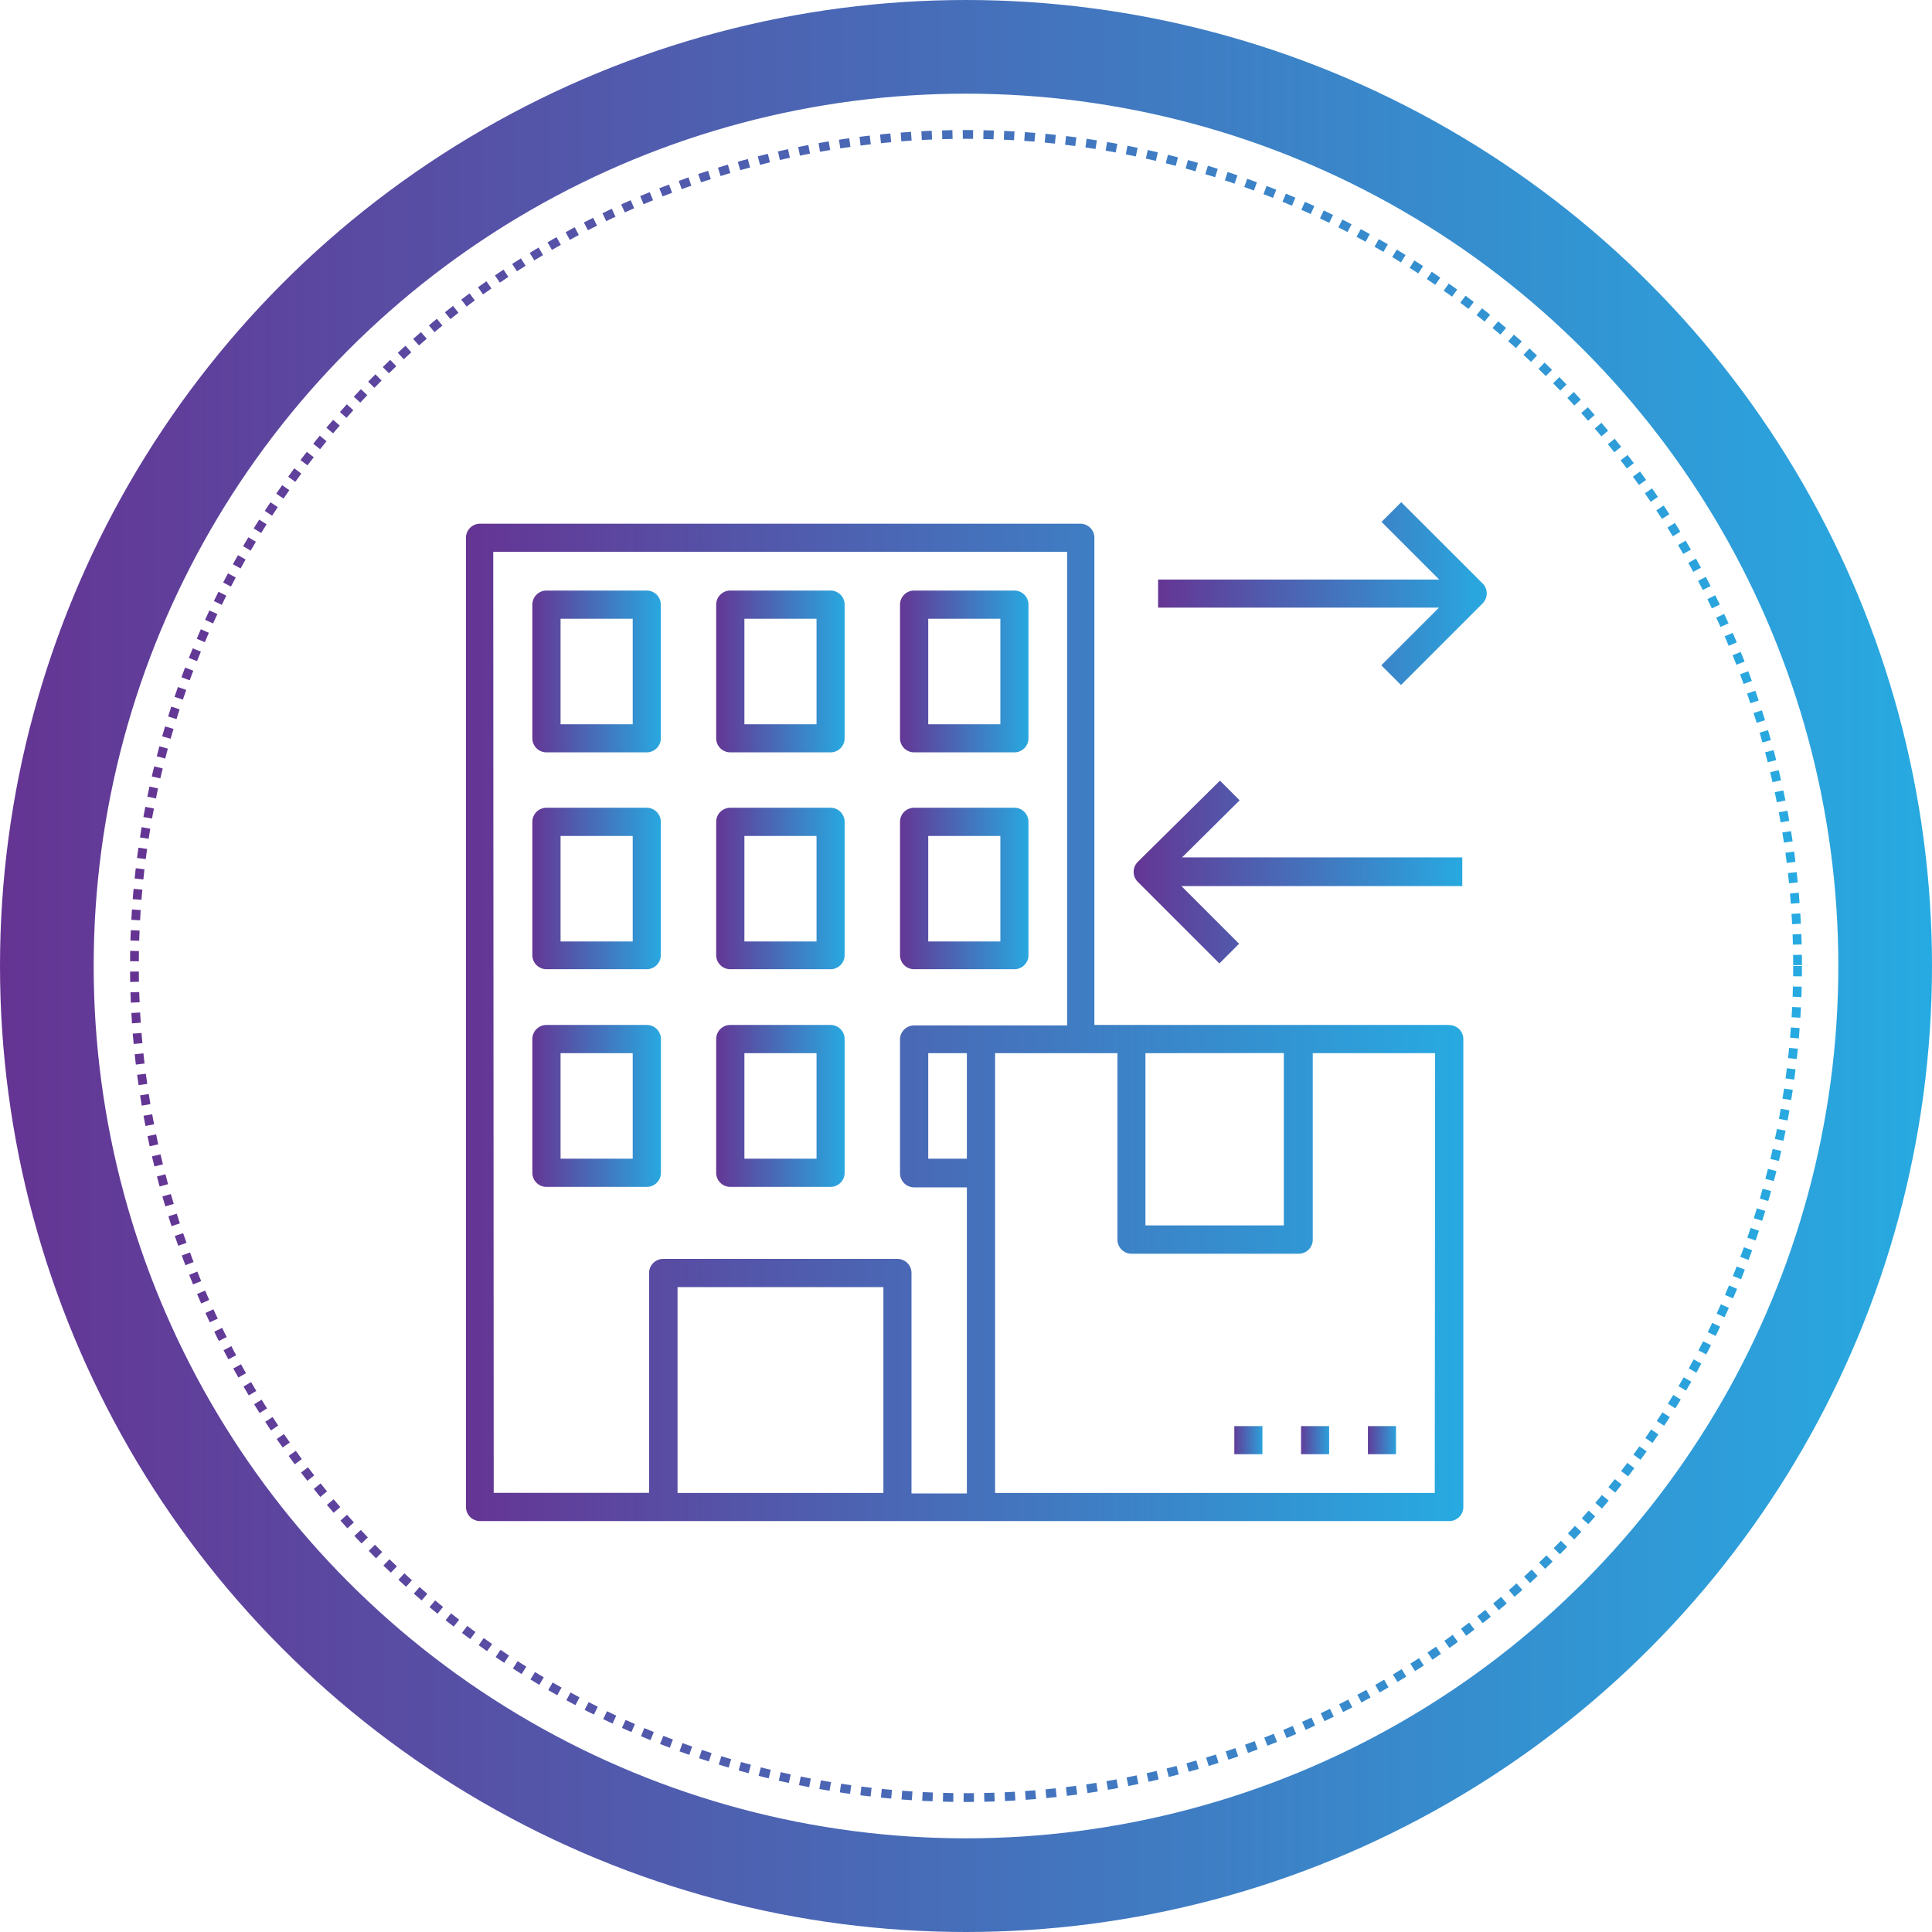 <svg xmlns="http://www.w3.org/2000/svg" xmlns:xlink="http://www.w3.org/1999/xlink" viewBox="0 0 165 165"><defs><style>.a34430e4-6311-4c4a-8e26-9618a370fdd6{fill:none;stroke-width:8px;stroke:url(#db7b1cd7-7985-4f11-8fad-b243ef1feea5);}.\31 3743a31-2bda-4c75-b7ab-5b483d057885,.\32 66a0851-cc61-452d-8a1d-22fdc8e4d85d,.\32 6dc0f8f-f56d-483b-ac55-4f972089ff82,.\32 bb89d77-07d1-4033-b162-c8d17716a1ce,.\33 04138ca-fc99-4c23-bb6b-b92dbd7199a2,.\34 39c576c-ff6a-4e19-896f-707b71723f00,.\35 3ffcaf8-bded-4fc1-8274-12b44ed03cc1,.\35 d459a71-1f9f-4d80-975c-032f85925d4d,.\35 d64fbc6-2371-4561-a6be-e2c53a14c45f,.\36 0a21a3b-276f-4837-98cf-7c7edb93e11b,.\36 c8c49be-8fb6-4d52-98bb-110395f21ee0,.\37 3bef844-7d7d-4479-b901-a4c3d0ffe8f4,.a34430e4-6311-4c4a-8e26-9618a370fdd6,.a58c825b-0d86-4d2c-9d9c-60caa43d5ee3,.c1f111a4-5c30-4108-bc3f-d41f7f493118,.eb0ba8ab-b5eb-4c16-a190-0723cbfdecd8{stroke-miterlimit:10;}.eb0ba8ab-b5eb-4c16-a190-0723cbfdecd8{fill:#fff;stroke-width:0.75px;stroke-dasharray:0.88 0.88;stroke:url(#0ca7d6c1-8371-4438-ab48-65cf4ca58cbd);}.\31 3743a31-2bda-4c75-b7ab-5b483d057885,.\32 66a0851-cc61-452d-8a1d-22fdc8e4d85d,.\32 6dc0f8f-f56d-483b-ac55-4f972089ff82,.\32 bb89d77-07d1-4033-b162-c8d17716a1ce,.\33 04138ca-fc99-4c23-bb6b-b92dbd7199a2,.\34 39c576c-ff6a-4e19-896f-707b71723f00,.\35 3ffcaf8-bded-4fc1-8274-12b44ed03cc1,.\35 d459a71-1f9f-4d80-975c-032f85925d4d,.\35 d64fbc6-2371-4561-a6be-e2c53a14c45f,.\36 0a21a3b-276f-4837-98cf-7c7edb93e11b,.\36 c8c49be-8fb6-4d52-98bb-110395f21ee0,.\37 3bef844-7d7d-4479-b901-a4c3d0ffe8f4,.a58c825b-0d86-4d2c-9d9c-60caa43d5ee3,.c1f111a4-5c30-4108-bc3f-d41f7f493118{stroke:#fff;stroke-width:0.45px;}.\35 d64fbc6-2371-4561-a6be-e2c53a14c45f{fill:url(#91b26e4b-b7f7-4b4b-a047-d523fa8a2c49);}.\37 3bef844-7d7d-4479-b901-a4c3d0ffe8f4{fill:url(#5289f5c1-845c-47a1-a673-f16cc33b175c);}.\36 0a21a3b-276f-4837-98cf-7c7edb93e11b{fill:url(#d240b0f5-2942-481c-acac-2d4567bb0c97);}.\31 3743a31-2bda-4c75-b7ab-5b483d057885{fill:url(#6232125d-65d4-4f85-a83a-1c35f009587f);}.\32 6dc0f8f-f56d-483b-ac55-4f972089ff82{fill:url(#b1ac0457-9e83-4db6-8e08-e8455bd9b5a7);}.\32 bb89d77-07d1-4033-b162-c8d17716a1ce{fill:url(#238b4e56-e62c-40da-a9f3-631ffb98bac0);}.\36 c8c49be-8fb6-4d52-98bb-110395f21ee0{fill:url(#cdcf2f5a-34ae-4a25-88c4-be95485e636d);}.a58c825b-0d86-4d2c-9d9c-60caa43d5ee3{fill:url(#6701344a-0c52-4c22-9464-272c2541a61f);}.\35 d459a71-1f9f-4d80-975c-032f85925d4d{fill:url(#a87375db-7dce-4ccd-b6ad-7246120cc4e8);}.c1f111a4-5c30-4108-bc3f-d41f7f493118{fill:url(#0309abd3-f09b-45ed-a7f8-d9a63d8d5978);}.\35 3ffcaf8-bded-4fc1-8274-12b44ed03cc1{fill:url(#de56ebe5-22c2-4c1b-bf5c-072793c85aa8);}.\32 66a0851-cc61-452d-8a1d-22fdc8e4d85d{fill:url(#09602d71-de6f-4577-83ce-1af27b5c88cf);}.\34 39c576c-ff6a-4e19-896f-707b71723f00{fill:url(#b82101ef-206f-4cc0-90c7-d7740a2dd0bd);}.\33 04138ca-fc99-4c23-bb6b-b92dbd7199a2{fill:url(#0f2e11bf-f97c-4eaf-b97b-c7d503a86d11);}</style><linearGradient id="db7b1cd7-7985-4f11-8fad-b243ef1feea5" y1="82.5" x2="165" y2="82.5" gradientUnits="userSpaceOnUse"><stop offset="0" stop-color="#653493"/><stop offset="1" stop-color="#27aae1"/></linearGradient><linearGradient id="0ca7d6c1-8371-4438-ab48-65cf4ca58cbd" x1="11.1" y1="82.5" x2="153.9" y2="82.5" xlink:href="#db7b1cd7-7985-4f11-8fad-b243ef1feea5"/><linearGradient id="91b26e4b-b7f7-4b4b-a047-d523fa8a2c49" x1="39.54" y1="87.32" x2="125.17" y2="87.32" xlink:href="#db7b1cd7-7985-4f11-8fad-b243ef1feea5"/><linearGradient id="5289f5c1-845c-47a1-a673-f16cc33b175c" x1="105.19" y1="122.99" x2="108.04" y2="122.99" xlink:href="#db7b1cd7-7985-4f11-8fad-b243ef1feea5"/><linearGradient id="d240b0f5-2942-481c-acac-2d4567bb0c97" x1="110.89" y1="122.99" x2="113.75" y2="122.99" xlink:href="#db7b1cd7-7985-4f11-8fad-b243ef1feea5"/><linearGradient id="6232125d-65d4-4f85-a83a-1c35f009587f" x1="116.6" y1="122.99" x2="119.46" y2="122.99" xlink:href="#db7b1cd7-7985-4f11-8fad-b243ef1feea5"/><linearGradient id="b1ac0457-9e83-4db6-8e08-e8455bd9b5a7" x1="45.25" y1="57.35" x2="56.66" y2="57.35" xlink:href="#db7b1cd7-7985-4f11-8fad-b243ef1feea5"/><linearGradient id="238b4e56-e62c-40da-a9f3-631ffb98bac0" x1="60.95" y1="57.35" x2="72.36" y2="57.35" xlink:href="#db7b1cd7-7985-4f11-8fad-b243ef1feea5"/><linearGradient id="cdcf2f5a-34ae-4a25-88c4-be95485e636d" x1="76.64" y1="57.35" x2="88.06" y2="57.35" xlink:href="#db7b1cd7-7985-4f11-8fad-b243ef1feea5"/><linearGradient id="6701344a-0c52-4c22-9464-272c2541a61f" x1="45.25" y1="75.9" x2="56.66" y2="75.9" xlink:href="#db7b1cd7-7985-4f11-8fad-b243ef1feea5"/><linearGradient id="a87375db-7dce-4ccd-b6ad-7246120cc4e8" x1="60.95" y1="75.9" x2="72.36" y2="75.9" xlink:href="#db7b1cd7-7985-4f11-8fad-b243ef1feea5"/><linearGradient id="0309abd3-f09b-45ed-a7f8-d9a63d8d5978" x1="76.64" y1="75.9" x2="88.06" y2="75.9" xlink:href="#db7b1cd7-7985-4f11-8fad-b243ef1feea5"/><linearGradient id="de56ebe5-22c2-4c1b-bf5c-072793c85aa8" x1="45.25" y1="94.45" x2="56.66" y2="94.45" xlink:href="#db7b1cd7-7985-4f11-8fad-b243ef1feea5"/><linearGradient id="09602d71-de6f-4577-83ce-1af27b5c88cf" x1="60.95" y1="94.45" x2="72.36" y2="94.45" xlink:href="#db7b1cd7-7985-4f11-8fad-b243ef1feea5"/><linearGradient id="b82101ef-206f-4cc0-90c7-d7740a2dd0bd" x1="98.68" y1="50.71" x2="127.22" y2="50.71" xlink:href="#db7b1cd7-7985-4f11-8fad-b243ef1feea5"/><linearGradient id="0f2e11bf-f97c-4eaf-b97b-c7d503a86d11" x1="96.62" y1="74.47" x2="125.17" y2="74.47" xlink:href="#db7b1cd7-7985-4f11-8fad-b243ef1feea5"/></defs><title>Trading &amp;amp; LOgistics</title><g id="828e0b61-92a1-4980-a9b4-cee06cfed4e9" data-name="Layer 2"><g id="de76e4bc-46f3-4b66-b615-791e0ff7f932" data-name="Layer 1"><circle class="a34430e4-6311-4c4a-8e26-9618a370fdd6" cx="82.5" cy="82.5" r="78.5"/><circle class="eb0ba8ab-b5eb-4c16-a190-0723cbfdecd8" cx="82.5" cy="82.5" r="71.02"/><path class="5d64fbc6-2371-4561-a6be-e2c53a14c45f" d="M122.31,127.28H85.21V90.17h10v15.7a1.43,1.43,0,0,0,1.43,1.43h14.27a1.43,1.43,0,0,0,1.43-1.43V90.17h10Zm-64.22,0V110.15H75.22v17.13ZM82.35,98.73H79.5V90.17h2.85Zm-40-51.38H90.91v40H78.07a1.43,1.43,0,0,0-1.43,1.43v11.42a1.43,1.43,0,0,0,1.43,1.43h4.28v25.69H78.07V108.72a1.43,1.43,0,0,0-1.43-1.43h-20a1.43,1.43,0,0,0-1.43,1.43v18.55H42.39Zm67.07,42.81v14.27H98.05V90.17Zm14.27-2.85h-30V45.93a1.43,1.43,0,0,0-1.43-1.43H41a1.43,1.43,0,0,0-1.43,1.43V128.7A1.43,1.43,0,0,0,41,130.13h82.77a1.43,1.43,0,0,0,1.43-1.43v-40A1.43,1.43,0,0,0,123.74,87.32Z"/><rect class="73bef844-7d7d-4479-b901-a4c3d0ffe8f4" x="105.19" y="121.57" width="2.85" height="2.85"/><rect class="60a21a3b-276f-4837-98cf-7c7edb93e11b" x="110.89" y="121.57" width="2.85" height="2.85"/><rect class="13743a31-2bda-4c75-b7ab-5b483d057885" x="116.6" y="121.57" width="2.85" height="2.85"/><path class="26dc0f8f-f56d-483b-ac55-4f972089ff82" d="M48.1,53.07h5.71v8.56H48.1ZM46.67,64.48h8.56a1.43,1.43,0,0,0,1.43-1.43V51.64a1.43,1.43,0,0,0-1.43-1.43H46.67a1.43,1.43,0,0,0-1.43,1.43V63.06A1.43,1.43,0,0,0,46.67,64.48Z"/><path class="2bb89d77-07d1-4033-b162-c8d17716a1ce" d="M63.8,53.07h5.71v8.56H63.8ZM62.37,64.48h8.56a1.43,1.43,0,0,0,1.43-1.43V51.64a1.43,1.43,0,0,0-1.43-1.43H62.37a1.43,1.43,0,0,0-1.43,1.43V63.06A1.43,1.43,0,0,0,62.37,64.48Z"/><path class="6c8c49be-8fb6-4d52-98bb-110395f21ee0" d="M79.5,53.07h5.71v8.56H79.5ZM78.07,64.48h8.56a1.43,1.43,0,0,0,1.43-1.43V51.64a1.43,1.43,0,0,0-1.43-1.43H78.07a1.43,1.43,0,0,0-1.43,1.43V63.06A1.43,1.43,0,0,0,78.07,64.48Z"/><path class="a58c825b-0d86-4d2c-9d9c-60caa43d5ee3" d="M48.1,71.62h5.71v8.56H48.1ZM46.67,83h8.56a1.43,1.43,0,0,0,1.43-1.43V70.19a1.43,1.43,0,0,0-1.43-1.43H46.67a1.43,1.43,0,0,0-1.43,1.43V81.61A1.43,1.43,0,0,0,46.67,83Z"/><path class="5d459a71-1f9f-4d80-975c-032f85925d4d" d="M63.8,71.62h5.71v8.56H63.8ZM62.37,83h8.56a1.43,1.43,0,0,0,1.43-1.43V70.19a1.43,1.43,0,0,0-1.43-1.43H62.37a1.43,1.43,0,0,0-1.43,1.43V81.61A1.43,1.43,0,0,0,62.37,83Z"/><path class="c1f111a4-5c30-4108-bc3f-d41f7f493118" d="M79.5,71.62h5.71v8.56H79.5ZM78.07,83h8.56a1.43,1.43,0,0,0,1.43-1.43V70.19a1.43,1.43,0,0,0-1.43-1.43H78.07a1.43,1.43,0,0,0-1.43,1.43V81.61A1.43,1.43,0,0,0,78.07,83Z"/><path class="53ffcaf8-bded-4fc1-8274-12b44ed03cc1" d="M48.1,90.17h5.71v8.56H48.1Zm7.14,11.42a1.43,1.43,0,0,0,1.43-1.43V88.74a1.43,1.43,0,0,0-1.43-1.43H46.67a1.43,1.43,0,0,0-1.43,1.43v11.42a1.43,1.43,0,0,0,1.43,1.43Z"/><path class="266a0851-cc61-452d-8a1d-22fdc8e4d85d" d="M63.8,90.17h5.71v8.56H63.8Zm-1.43,11.42h8.56a1.43,1.43,0,0,0,1.43-1.43V88.74a1.43,1.43,0,0,0-1.43-1.43H62.37a1.43,1.43,0,0,0-1.43,1.43v11.42A1.43,1.43,0,0,0,62.37,101.59Z"/><path class="439c576c-ff6a-4e19-896f-707b71723f00" d="M119.67,42.57l-2,2,4.7,4.7H98.68v2.85h23.67l-4.7,4.7,2,2,7.14-7.14a1.43,1.43,0,0,0,0-2Z"/><path class="304138ca-fc99-4c23-bb6b-b92dbd7199a2" d="M106.19,68.35l-2-2L97,73.46a1.43,1.43,0,0,0,0,2l7.14,7.14,2-2-4.7-4.7h23.67V73H101.5Z"/></g></g></svg>